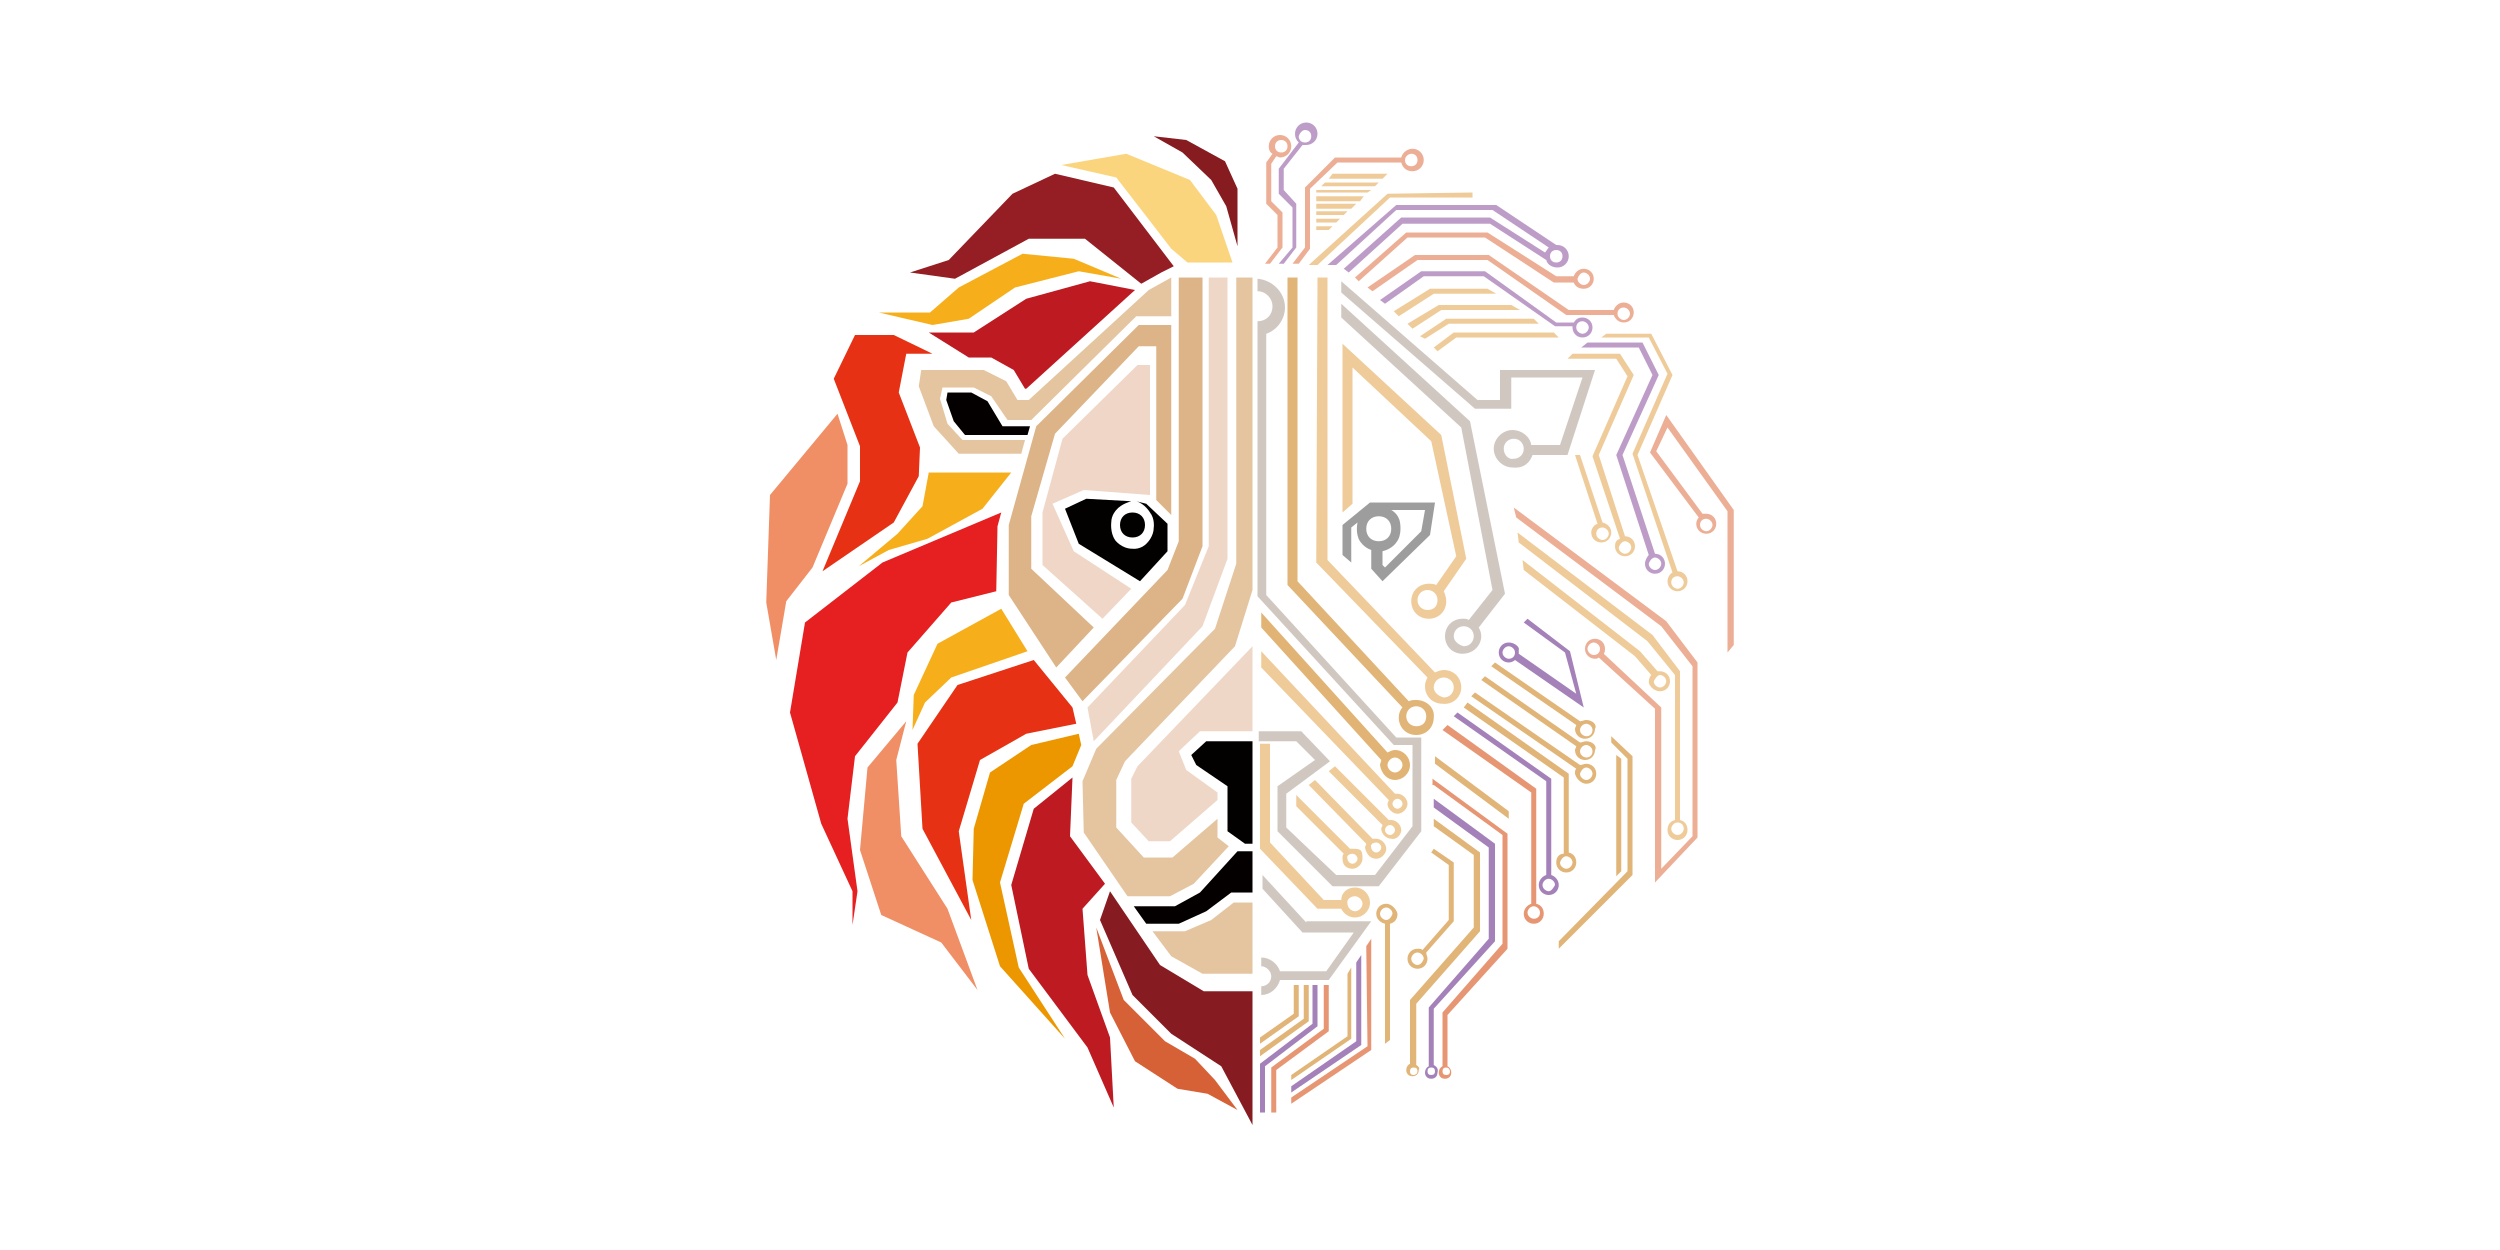 <?xml version="1.0" encoding="utf-8"?>
<!-- Generator: Adobe Illustrator 22.1.0, SVG Export Plug-In . SVG Version: 6.00 Build 0)  -->
<svg version="1.1" id="레이어_1" xmlns="http://www.w3.org/2000/svg" xmlns:xlink="http://www.w3.org/1999/xlink" x="0px"
	 y="0px" viewBox="0 0 200 100" style="enable-background:new 0 0 200 100;" xml:space="preserve">
<style type="text/css">
	.st0{fill:none;}
	.st1{fill:#861B20;}
	.st2{fill:#941E23;}
	.st3{fill:#BD1A21;}
	.st4{fill:#E63114;}
	.st5{fill:#E61F21;}
	.st6{fill:#861C22;}
	.st7{fill:#F6AF1B;}
	.st8{fill:#D66137;}
	.st9{fill:#FBD57E;}
	.st10{fill:#F08E65;}
	.st11{fill:#ED9700;}
	.st12{fill:#E4C5A0;}
	.st13{fill:#DCB488;}
	.st14{fill:#EFD6C7;}
	.st15{fill:#EFD7C7;}
	.st16{fill:#040000;}
	.st17{fill:#030000;}
	.st18{fill:#9D9D9D;}
	.st19{fill:#D0C8C0;}
	.st20{fill:#EECB99;}
	.st21{fill:#E1B477;}
	.st22{fill:#E1B475;}
	.st23{fill:#E1B478;}
	.st24{fill:#A481B8;}
	.st25{fill:#E79673;}
	.st26{fill:#ECAE94;}
	.st27{fill:#BD9DC8;}
</style>
<g>
	<path class="st0" d="M132.8,54.9c0.2,0,0.5-0.2,0.5-0.5c0-0.2-0.2-0.5-0.5-0.5c-0.2,0-0.5,0.2-0.5,0.5
		C132.4,54.7,132.6,54.9,132.8,54.9z"/>
	<path class="st0" d="M133.8,66.3c0,0.2,0.2,0.5,0.5,0.5c0.2,0,0.5-0.2,0.5-0.5c0-0.2-0.2-0.5-0.5-0.5C134,65.8,133.8,66,133.8,66.3
		z"/>
	<path class="st0" d="M128.2,43.1c0.2,0,0.5-0.2,0.5-0.5c0-0.2-0.2-0.5-0.5-0.5c-0.2,0-0.5,0.2-0.5,0.5
		C127.7,42.9,127.9,43.1,128.2,43.1z"/>
	<path class="st0" d="M120.7,51.8c-0.2,0-0.5,0.2-0.5,0.5c0,0.2,0.2,0.5,0.5,0.5c0.2,0,0.5-0.2,0.5-0.5
		C121.2,52,121,51.8,120.7,51.8z"/>
	<path class="st0" d="M111.7,66.4c0-0.2-0.2-0.4-0.4-0.4c-0.2,0-0.4,0.2-0.4,0.4c0,0.2,0.2,0.4,0.4,0.4
		C111.5,66.8,111.7,66.6,111.7,66.4z"/>
	<path class="st0" d="M124.9,69c0,0.2,0.2,0.5,0.5,0.5c0.2,0,0.5-0.2,0.5-0.5c0-0.2-0.2-0.5-0.5-0.5C125.1,68.5,124.9,68.7,124.9,69
		z"/>
	<path class="st0" d="M111.6,61.8c0.3,0,0.6-0.3,0.6-0.6c0-0.3-0.3-0.6-0.6-0.6c-0.3,0-0.6,0.3-0.6,0.6
		C111,61.6,111.3,61.8,111.6,61.8z"/>
	<path class="st0" d="M111.8,64.8c0.2,0,0.4-0.2,0.4-0.4c0-0.2-0.2-0.4-0.4-0.4c-0.2,0-0.4,0.2-0.4,0.4
		C111.4,64.6,111.6,64.8,111.8,64.8z"/>
	<path class="st0" d="M134.2,47c0.2,0,0.5-0.2,0.5-0.5c0-0.2-0.2-0.5-0.5-0.5c-0.2,0-0.5,0.2-0.5,0.5C133.7,46.8,133.9,47,134.2,47z
		"/>
	<path class="st0" d="M108.2,69.2c0.2,0,0.4-0.2,0.4-0.4c0-0.2-0.2-0.4-0.4-0.4c-0.2,0-0.4,0.2-0.4,0.4
		C107.7,69,107.9,69.2,108.2,69.2z"/>
	<path class="st0" d="M130,44.2c0.2,0,0.5-0.2,0.5-0.5c0-0.2-0.2-0.5-0.5-0.5c-0.2,0-0.5,0.2-0.5,0.5C129.6,44,129.8,44.2,130,44.2z
		"/>
	<path class="st0" d="M110.1,68.3c0.2,0,0.4-0.2,0.4-0.4c0-0.2-0.2-0.4-0.4-0.4c-0.2,0-0.4,0.2-0.4,0.4
		C109.6,68.1,109.8,68.3,110.1,68.3z"/>
	<path class="st0" d="M113.3,56.6c-0.4,0-0.8,0.3-0.8,0.8c0,0.4,0.3,0.8,0.8,0.8c0.4,0,0.8-0.3,0.8-0.8
		C114.1,56.9,113.8,56.6,113.3,56.6z"/>
	<path class="st0" d="M132.4,45.5c0.2,0,0.5-0.2,0.5-0.5c0-0.2-0.2-0.5-0.5-0.5c-0.2,0-0.5,0.2-0.5,0.5
		C132,45.3,132.2,45.5,132.4,45.5z"/>
	<path class="st0" d="M113.4,76.3c-0.2,0-0.5,0.2-0.5,0.5c0,0.2,0.2,0.5,0.5,0.5c0.2,0,0.5-0.2,0.5-0.5
		C113.8,76.5,113.6,76.3,113.4,76.3z"/>
	<path class="st0" d="M126.9,58c-0.2,0-0.5,0.2-0.5,0.5c0,0.2,0.2,0.5,0.5,0.5c0.2,0,0.5-0.2,0.5-0.5C127.4,58.2,127.2,58,126.9,58z
		"/>
	<path class="st0" d="M122,35.9c0-0.5-0.4-0.8-0.8-0.8c-0.5,0-0.8,0.4-0.8,0.8c0,0.5,0.4,0.8,0.8,0.8C121.6,36.8,122,36.4,122,35.9z
		"/>
	<path class="st0" d="M126.9,59.7c-0.2,0-0.5,0.2-0.5,0.5c0,0.2,0.2,0.5,0.5,0.5c0.2,0,0.5-0.2,0.5-0.5
		C127.4,59.9,127.2,59.7,126.9,59.7z"/>
	<path class="st0" d="M126.7,22.7c0.2,0,0.5-0.2,0.5-0.5c0-0.2-0.2-0.5-0.5-0.5c-0.2,0-0.5,0.2-0.5,0.5
		C126.3,22.5,126.5,22.7,126.7,22.7z"/>
	<path class="st0" d="M126.6,26.6c0.2,0,0.5-0.2,0.5-0.5c0-0.2-0.2-0.5-0.5-0.5c-0.2,0-0.5,0.2-0.5,0.5
		C126.1,26.4,126.3,26.6,126.6,26.6z"/>
	<path class="st0" d="M126.9,62.3c0.2,0,0.5-0.2,0.5-0.5c0-0.2-0.2-0.5-0.5-0.5c-0.2,0-0.5,0.2-0.5,0.5
		C126.5,62.1,126.7,62.3,126.9,62.3z"/>
	<path class="st0" d="M129.9,25.5c0.2,0,0.5-0.2,0.5-0.5c0-0.2-0.2-0.5-0.5-0.5c-0.2,0-0.5,0.2-0.5,0.5
		C129.4,25.3,129.6,25.5,129.9,25.5z"/>
	<path class="st0" d="M102.5,12.2c0.3,0,0.5-0.2,0.5-0.5c0-0.3-0.2-0.5-0.5-0.5c-0.3,0-0.5,0.2-0.5,0.5
		C102,12,102.2,12.2,102.5,12.2z"/>
	<path class="st0" d="M112,41.8c0,0,0.2,1-0.3,1.6c0,0-0.3,0.5-1.1,0.7v1.1l0.2,0.2l2.9-2.9l0.3-1.7h-2.7
		C111.3,40.8,111.8,41.1,112,41.8z"/>
	<path class="st0" d="M116.3,55c0-0.4-0.3-0.8-0.8-0.8c-0.4,0-0.8,0.3-0.8,0.8c0,0.4,0.3,0.8,0.8,0.8
		C115.9,55.7,116.3,55.4,116.3,55z"/>
	<path class="st0" d="M114.2,47.3c-0.4,0-0.8,0.3-0.8,0.8c0,0.4,0.3,0.8,0.8,0.8c0.4,0,0.8-0.3,0.8-0.8
		C115,47.6,114.7,47.3,114.2,47.3z"/>
	<path class="st0" d="M104.4,11.4c0.3,0,0.5-0.2,0.5-0.5c0-0.3-0.2-0.5-0.5-0.5c-0.3,0-0.5,0.2-0.5,0.5
		C104,11.2,104.2,11.4,104.4,11.4z"/>
	<path class="st0" d="M112.9,13.3c0.3,0,0.5-0.2,0.5-0.5c0-0.3-0.2-0.5-0.5-0.5c-0.3,0-0.5,0.2-0.5,0.5
		C112.4,13.1,112.7,13.3,112.9,13.3z"/>
	<path class="st0" d="M111.3,42.3c0-0.6-0.4-1-1-1c-0.6,0-1,0.4-1,1c0,0.6,0.4,1,1,1C110.8,43.3,111.3,42.9,111.3,42.3z"/>
	<path class="st0" d="M117.9,50.9c0-0.4-0.3-0.8-0.8-0.8c-0.4,0-0.8,0.3-0.8,0.8c0,0.4,0.3,0.8,0.8,0.8
		C117.5,51.6,117.9,51.3,117.9,50.9z"/>
	<path class="st0" d="M122.7,72.6c-0.2,0-0.5,0.2-0.5,0.5c0,0.2,0.2,0.5,0.5,0.5c0.2,0,0.5-0.2,0.5-0.5
		C123.2,72.8,123,72.6,122.7,72.6z"/>
	<path class="st0" d="M110.9,72.7c-0.2,0-0.5,0.2-0.5,0.5c0,0.2,0.2,0.5,0.5,0.5c0.2,0,0.5-0.2,0.5-0.5
		C111.3,72.9,111.1,72.7,110.9,72.7z"/>
	<path class="st0" d="M114.5,85.4c-0.2,0-0.3,0.1-0.3,0.3c0,0.2,0.1,0.3,0.3,0.3c0.2,0,0.3-0.1,0.3-0.3
		C114.8,85.6,114.7,85.4,114.5,85.4z"/>
	<path class="st0" d="M136.5,42.4c0.2,0,0.5-0.2,0.5-0.5c0-0.2-0.2-0.5-0.5-0.5c-0.2,0-0.5,0.2-0.5,0.5
		C136,42.2,136.2,42.4,136.5,42.4z"/>
	<path class="st0" d="M127.5,51.5c-0.2,0-0.5,0.2-0.5,0.5c0,0.2,0.2,0.5,0.5,0.5c0.2,0,0.5-0.2,0.5-0.5
		C128,51.7,127.8,51.5,127.5,51.5z"/>
	<path class="st0" d="M123.9,70.3c-0.2,0-0.5,0.2-0.5,0.5c0,0.2,0.2,0.5,0.5,0.5c0.2,0,0.5-0.2,0.5-0.5
		C124.3,70.6,124.1,70.3,123.9,70.3z"/>
	<path class="st0" d="M113.1,85.4c-0.2,0-0.3,0.1-0.3,0.3c0,0.2,0.1,0.3,0.3,0.3c0.2,0,0.3-0.1,0.3-0.3
		C113.4,85.6,113.2,85.4,113.1,85.4z"/>
	<path class="st0" d="M115.4,85.7c0,0.2,0.1,0.3,0.3,0.3c0.2,0,0.3-0.1,0.3-0.3c0-0.2-0.1-0.3-0.3-0.3
		C115.5,85.4,115.4,85.6,115.4,85.7z"/>
	<path class="st0" d="M124.5,21c0.3,0,0.5-0.2,0.5-0.5c0-0.3-0.2-0.5-0.5-0.5c-0.3,0-0.5,0.2-0.5,0.5C124,20.7,124.2,21,124.5,21z"
		/>
	<path class="st0" d="M108.4,72.9c0.3,0,0.6-0.3,0.6-0.6c0-0.3-0.3-0.6-0.6-0.6c-0.3,0-0.6,0.3-0.6,0.6
		C107.7,72.6,108,72.9,108.4,72.9z"/>
	<polygon class="st1" points="96.9,14.4 98.1,16.5 99,19.7 99,15.1 98,12.9 94.9,11.2 92.3,10.9 94.6,12.2 	"/>
	<polygon class="st2" points="82.3,19.1 86.8,19.1 91.3,22.7 92.9,21.8 93.9,21.3 89.1,15 84.4,13.9 81,15.5 75.9,20.8 72.8,21.8 
		76.4,22.3 	"/>
	<polygon class="st3" points="81.1,29.6 82,31.1 82.1,31.1 90.8,23.2 87.2,22.5 82.1,23.9 77.9,26.6 74.3,26.6 77.5,28.6 79.3,28.6 
			"/>
	<polygon class="st4" points="68.8,38.5 65.8,45.7 71.5,41.8 73.5,38.1 73.6,35.8 71.9,31.4 72.5,28.3 74.6,28.3 71.5,26.8 
		68.4,26.8 66.7,30.3 68.8,35.7 	"/>
	<polygon class="st5" points="68.4,60.5 71.8,56.2 72.6,52.2 76.1,48.2 79.7,47.3 79.8,42.1 80.1,41 70.6,45 64.4,49.8 63.2,57 
		65.7,65.9 68.2,71.3 68.2,74 68.6,71.3 67.8,65.5 	"/>
	<polygon class="st4" points="82.1,58.7 86.1,57.9 85.8,56.6 82.7,52.8 76.6,54.8 73.4,59.5 73.8,66.3 77.7,73.6 76.7,66.5 
		78.4,60.8 	"/>
	<polygon class="st3" points="87,78 86.6,72.7 88.4,70.7 85.6,66.9 85.8,62.2 82.7,64.7 80.9,70.8 82.3,77.5 87,83.8 89.1,88.6 
		88.8,83 	"/>
	<polygon class="st6" points="92.8,77.2 88.8,71.3 88,73.6 90.6,79.6 93.7,82.7 97.7,85.3 100.2,90 100.2,79.3 96.3,79.3 	"/>
	<polygon class="st7" points="75,51.5 73.1,55.6 73,58.4 74,56.2 76.1,54.2 82.2,52.1 80.1,48.7 	"/>
	<polygon class="st8" points="95.6,84.7 93.2,83.3 89.9,80 87.7,74.2 88.8,81 90.8,84.9 94.2,87.1 96.6,87.5 99,88.8 97.2,86.4 	"/>
	<polygon class="st7" points="68.7,45.3 71.1,44 74.2,43.1 78.6,40.7 80.9,37.8 74.3,37.8 73.8,40.5 71.8,42.7 	"/>
	<polygon class="st9" points="91.7,17.3 93.7,19.9 95,21 98.6,21 97.3,17.2 95.2,14.4 90.1,12.3 84.9,13.2 89.3,14.2 	"/>
	<polygon class="st7" points="77.5,25.5 81.2,23 86.3,21.7 89.7,22.3 85.9,20.7 81.8,20.3 76.7,23 74.4,25 70.3,25 74.6,26 	"/>
	<polygon class="st10" points="67.8,38.7 67.8,35.6 67,33.1 61.6,39.6 61.3,48.2 62.1,52.8 62.9,48.1 65,45.4 	"/>
	<polygon class="st10" points="72.1,66.9 71.7,60.8 72.5,57.7 69.4,61.4 68.8,68 70.5,73.2 75.3,75.4 78.2,79.2 75.8,72.7 	"/>
	<polygon class="st11" points="80,70.6 81.9,64.3 85.8,61.3 86.5,59.6 86.3,58.7 82.5,59.6 79.2,61.8 77.9,66.3 77.8,70.4 80,77.3 
		85.2,83.1 81.5,77.4 	"/>
	<polygon class="st12" points="73.5,30.9 74.7,34.1 76.7,36.3 81.7,36.3 82,35.2 79.8,35.2 77,35.2 75.8,33.9 75.2,31.9 75.4,31 
		77.9,31 79.3,31.7 80.6,33.6 82.5,33.6 90.9,25.3 93.7,25.3 93.7,22.2 91.9,23.2 82.3,32 81.4,32 80.5,30.5 78.7,29.6 73.7,29.6 	
		"/>
	<polygon class="st12" points="96.9,73.6 94.8,74.5 92.2,74.5 93.7,76.5 96.2,77.9 100.2,77.9 100.2,72.2 98.7,72.2 	"/>
	<polygon class="st13" points="84.5,53.4 87.5,50.2 82.5,45.5 82.5,41.3 84.4,34.7 91.1,27.7 92.5,27.7 92.5,40 93.7,41.2 93.7,26 
		91.1,26 82.9,34.1 80.7,42 80.7,47.6 	"/>
	<polygon class="st14" points="84.2,40.3 86.7,39.2 92,39.6 92,29.2 91,29.2 85,35.1 83.4,41 83.4,45.2 88.2,49.5 90.5,47.1 
		85.9,44.1 	"/>
	<polygon class="st13" points="94.6,47.9 96.2,43.7 96.2,22.2 94.3,22.2 94.3,43.3 93.4,45.6 85.2,54.2 86.6,56.1 	"/>
	<polygon class="st15" points="87,56.6 87.5,59.3 96.2,50.1 98.2,44.7 98.2,22.2 96.7,22.2 96.7,43.7 94.8,48.4 	"/>
	<polygon class="st15" points="90.5,62.3 90.5,65.8 91.9,67.3 93.6,67.3 97.4,64 97.4,63.4 94.9,61.6 94.3,60.1 96,58.5 100.2,58.5 
		100.2,51.7 91,61.3 	"/>
	<polygon class="st12" points="98.8,51.7 100.2,47.2 100.2,22.2 98.9,22.2 98.9,45.1 97.2,50.3 87.7,59.9 86.6,62.5 86.7,66.6 
		90.2,71.7 93.6,71.7 95.5,70.7 98.3,67.7 97.4,67 97.4,65.5 93.8,68.6 91.5,68.6 89.3,66.2 89.3,62.4 90,60.9 	"/>
	<polygon class="st16" points="79,32.1 77.7,31.4 75.8,31.4 75.7,32 76.3,33.7 77.2,34.8 82.2,34.8 82.4,34.1 80.2,34.1 	"/>
	<polygon class="st16" points="96,71.4 94,72.5 90.7,72.5 91.7,73.9 94.3,73.9 96.5,72.9 98.5,71.4 100.2,71.4 100.2,68.1 99,68.1 	
		"/>
	<polygon class="st17" points="95.3,60.4 95.7,61.2 98.2,62.9 98.2,66.5 99.6,67.5 100.2,67.5 100.2,59.3 96.5,59.3 	"/>
	<path class="st17" d="M93.4,44.1v-2.2l-1.7-1.6l-0.8-0.2C91.6,40.3,92,41,92,41c0.4,0.5,0.3,1.2,0.3,1.2c0,0.7-0.5,1.2-0.5,1.2
		c-0.5,0.6-1.2,0.5-1.2,0.5c-0.9,0-1.4-0.7-1.4-0.7c-0.4-0.6-0.3-1.4-0.3-1.4c0-0.6,0.4-1,0.4-1c0.4-0.5,1.2-0.7,1.2-0.7l-3.6-0.2
		l-1.7,0.8l1.1,2.8l4.9,3L93.4,44.1z"/>
	<path class="st17" d="M89.6,42c0,0.6,0.4,1,1,1c0.6,0,1-0.4,1-1c0-0.6-0.4-1-1-1C90,41,89.6,41.4,89.6,42z"/>
	<path class="st18" d="M110.6,46.5l3.8-3.7l0.4-2.6h-5.2l-2.2,1.8v2.4l0.7,0.6v-2.8l0.5-0.4c0,0-0.2,0.9,0.2,1.5
		c0,0,0.3,0.5,0.9,0.7v1.5L110.6,46.5z M114,40.8l-0.3,1.7l-2.9,2.9l-0.2-0.2v-1.1c0.8-0.2,1.1-0.7,1.1-0.7c0.5-0.6,0.3-1.6,0.3-1.6
		c-0.1-0.7-0.7-1-0.7-1H114z M109.3,42.3c0-0.6,0.4-1,1-1c0.6,0,1,0.4,1,1c0,0.6-0.4,1-1,1C109.7,43.3,109.3,42.9,109.3,42.3z"/>
	<path class="st19" d="M100.8,59.3h2.9l1.5,1.5l-3,2.1v3.6l2.3,2.3l2.1,2.1h3.7l3.4-4.4v-7.5h-2l-10.4-11.4V26.7
		c0.9-0.3,1.5-1.2,1.5-2.1c0-1.2-1-2.2-2.2-2.3v1c0.7,0,1.2,0.6,1.2,1.2c0,0.7-0.5,1.2-1.2,1.2v1c0,0,0,0,0,0v21l10.9,11.9h1.5v6.5
		l-3,3.9h-3.1l-1.9-1.8l-2.1-2v-2.7l3.5-2.6l-2.3-2.4h-3.4V59.3z"/>
	<path class="st20" d="M117.3,44.7l-2-9.9l-7.9-7.3v13.5l0.8-0.7V29.4l6.3,5.9l2,9.2l-1.6,2.3l0,0c-0.2-0.1-0.4-0.1-0.6-0.1
		c-0.8,0-1.4,0.6-1.4,1.4c0,0.8,0.6,1.4,1.4,1.4c0.8,0,1.4-0.6,1.4-1.4c0-0.3-0.1-0.6-0.2-0.8l0,0L117.3,44.7z M114.2,48.8
		c-0.4,0-0.8-0.3-0.8-0.8c0-0.4,0.3-0.8,0.8-0.8c0.4,0,0.8,0.3,0.8,0.8C115,48.5,114.7,48.8,114.2,48.8z"/>
	<path class="st19" d="M118.5,50.9c0-0.3-0.1-0.5-0.2-0.7l0,0l2.1-2.7l-2.8-13.8l-10.3-9.4v1.1l9.6,8.8l2.5,13l-1.9,2.4l0,0
		c-0.1-0.1-0.3-0.1-0.5-0.1c-0.8,0-1.4,0.6-1.4,1.4c0,0.8,0.6,1.4,1.4,1.4C117.9,52.3,118.5,51.6,118.5,50.9z M116.3,50.9
		c0-0.4,0.3-0.8,0.8-0.8c0.4,0,0.8,0.3,0.8,0.8c0,0.4-0.3,0.8-0.8,0.8C116.7,51.6,116.3,51.3,116.3,50.9z"/>
	<path class="st20" d="M116.9,55c0-0.8-0.6-1.4-1.4-1.4c-0.2,0-0.5,0.1-0.7,0.2l-8.6-9V22.2h-0.8L105.3,45l8.9,9.2
		c-0.1,0.2-0.2,0.4-0.2,0.7c0,0.8,0.6,1.4,1.4,1.4C116.3,56.4,116.9,55.7,116.9,55z M114.7,55c0-0.4,0.3-0.8,0.8-0.8
		c0.4,0,0.8,0.3,0.8,0.8c0,0.4-0.3,0.8-0.8,0.8C115.1,55.7,114.7,55.4,114.7,55z"/>
	<path class="st21" d="M113.3,56c-0.2,0-0.4,0-0.6,0.1l-8.9-9.6V22.2H103l0,24.6l9.2,9.8c-0.2,0.2-0.3,0.5-0.3,0.8
		c0,0.8,0.6,1.4,1.4,1.4c0.8,0,1.4-0.6,1.4-1.4C114.8,56.6,114.1,56,113.3,56z M113.3,58.1c-0.4,0-0.8-0.3-0.8-0.8
		c0-0.4,0.3-0.8,0.8-0.8c0.4,0,0.8,0.3,0.8,0.8C114.1,57.8,113.8,58.1,113.3,58.1z"/>
	<path class="st19" d="M122.6,36.4h2.8l2.2-6.8h-7.6V32h-1.8l-10.9-9.5v0.9l10.7,9.3h2.9v-2.5h5.7l-1.8,5.4h-2.3
		c-0.1-0.7-0.8-1.2-1.5-1.2c-0.8,0-1.5,0.7-1.5,1.5c0,0.8,0.7,1.5,1.5,1.5C121.9,37.5,122.4,37,122.6,36.4z M120.3,35.9
		c0-0.5,0.4-0.8,0.8-0.8c0.5,0,0.8,0.4,0.8,0.8c0,0.5-0.4,0.8-0.8,0.8C120.7,36.8,120.3,36.4,120.3,35.9z"/>
	<path class="st19" d="M104.5,73.8L101,70v1.1l3.2,3.5h4.1l-2.2,3.1h-3.7c-0.2-0.6-0.8-1.1-1.5-1.1v0.7c0.4,0,0.8,0.4,0.8,0.8
		c0,0.5-0.4,0.8-0.8,0.8v0.7c0.7,0,1.3-0.5,1.5-1.2h3.9l3.4-4.7H104.5z"/>
	<path class="st22" d="M111.6,62.4c0.6,0,1.2-0.5,1.2-1.2c0-0.6-0.5-1.2-1.2-1.2c-0.2,0-0.4,0.1-0.6,0.2L100.9,49v1.2l9.6,10.6
		c0,0.1-0.1,0.3-0.1,0.4C110.5,61.9,111,62.4,111.6,62.4z M111.6,60.6c0.3,0,0.6,0.3,0.6,0.6c0,0.3-0.3,0.6-0.6,0.6
		c-0.3,0-0.6-0.3-0.6-0.6C111,60.9,111.3,60.6,111.6,60.6z"/>
	<path class="st20" d="M100.8,59.7v8.2l4.6,4.8h1.9c0.2,0.4,0.6,0.7,1.1,0.7c0.6,0,1.2-0.5,1.2-1.2c0-0.6-0.5-1.2-1.2-1.2
		c-0.6,0-1.1,0.4-1.1,1h-1.4l-4.3-4.6l0-7.9H100.8z M108.4,71.7c0.3,0,0.6,0.3,0.6,0.6c0,0.3-0.3,0.6-0.6,0.6
		c-0.3,0-0.6-0.3-0.6-0.6C107.7,72,108,71.7,108.4,71.7z"/>
	<path class="st20" d="M100.9,53.4L111.1,64c0,0.1-0.1,0.2-0.1,0.3c0,0.4,0.4,0.8,0.8,0.8c0.4,0,0.8-0.4,0.8-0.8
		c0-0.4-0.4-0.8-0.8-0.8c-0.1,0-0.1,0-0.2,0l-10.7-11.4V53.4z M111.8,63.9c0.2,0,0.4,0.2,0.4,0.4c0,0.2-0.2,0.4-0.4,0.4
		c-0.2,0-0.4-0.2-0.4-0.4C111.4,64.1,111.6,63.9,111.8,63.9z"/>
	<path class="st20" d="M112.1,66.4c0-0.4-0.4-0.8-0.8-0.8c-0.1,0-0.1,0-0.2,0l-4.3-4.3l-0.5,0.4l4.3,4.3c0,0.1-0.1,0.2-0.1,0.3
		c0,0.4,0.4,0.8,0.8,0.8C111.7,67.2,112.1,66.8,112.1,66.4z M110.8,66.4c0-0.2,0.2-0.4,0.4-0.4c0.2,0,0.4,0.2,0.4,0.4
		c0,0.2-0.2,0.4-0.4,0.4C111,66.8,110.8,66.6,110.8,66.4z"/>
	<path class="st20" d="M110.1,68.7c0.4,0,0.8-0.4,0.8-0.8c0-0.4-0.4-0.8-0.8-0.8c-0.1,0-0.2,0-0.3,0l-4.6-4.7l-0.5,0.4l4.6,4.7
		c0,0.1-0.1,0.2-0.1,0.3C109.3,68.3,109.6,68.7,110.1,68.7z M110.1,67.4c0.2,0,0.4,0.2,0.4,0.4c0,0.2-0.2,0.4-0.4,0.4
		c-0.2,0-0.4-0.2-0.4-0.4C109.6,67.6,109.8,67.4,110.1,67.4z"/>
	<path class="st20" d="M108.2,69.5c0.4,0,0.8-0.4,0.8-0.8c0-0.7-0.1-0.8-0.8-0.8c-0.1,0-0.2,0-0.2,0l-4.3-4.3v0.9l3.8,3.8
		c-0.1,0.1-0.1,0.2-0.1,0.4C107.4,69.2,107.7,69.5,108.2,69.5z M108.2,68.3c0.2,0,0.4,0.2,0.4,0.4c0,0.2-0.2,0.4-0.4,0.4
		c-0.2,0-0.4-0.2-0.4-0.4C107.7,68.5,107.9,68.3,108.2,68.3z"/>
	<path class="st23" d="M110.9,72.3c-0.5,0-0.8,0.4-0.8,0.8c0,0.4,0.3,0.7,0.7,0.8v9.6l0.4-0.3l0-9.3c0.4-0.1,0.6-0.4,0.6-0.8
		C111.7,72.7,111.3,72.3,110.9,72.3z M110.9,73.6c-0.2,0-0.5-0.2-0.5-0.5c0-0.2,0.2-0.5,0.5-0.5c0.2,0,0.5,0.2,0.5,0.5
		C111.3,73.4,111.1,73.6,110.9,73.6z"/>
	<path class="st23" d="M113.3,85.2v-4.9l5.1-5.8v-6.3l-3.7-2.7v0.6l3.2,2.3v5.8l-5.1,5.8v5.1c-0.2,0.1-0.3,0.3-0.3,0.5
		c0,0.3,0.2,0.5,0.5,0.5c0.3,0,0.5-0.2,0.5-0.5C113.6,85.5,113.5,85.3,113.3,85.2z M113.1,86c-0.2,0-0.3-0.1-0.3-0.3
		c0-0.2,0.1-0.3,0.3-0.3c0.2,0,0.3,0.1,0.3,0.3C113.4,85.9,113.2,86,113.1,86z"/>
	<polygon class="st23" points="100.8,83.5 103.9,81.3 103.9,78.8 103.5,78.8 103.5,81.1 100.8,83 	"/>
	<polygon class="st23" points="100.8,84.5 104.7,81.7 104.7,78.8 104.3,78.8 104.3,81.5 100.8,84 	"/>
	<polygon class="st24" points="105.4,78.8 105,78.8 105,81.9 100.8,85.1 100.8,89 101.2,89 101.2,85.3 105.4,82.1 	"/>
	<polygon class="st25" points="106.3,78.8 105.9,78.8 105.9,82.3 101.7,85.4 101.7,89 102.1,89 102.1,85.6 106.3,82.5 	"/>
	<polygon class="st23" points="108.1,77.4 107.8,77.9 107.8,82.9 103.3,86 103.3,86.4 108.1,83.1 	"/>
	<polygon class="st24" points="103.3,87.4 108.9,83.6 108.9,76.4 108.5,77 108.5,83.3 103.3,86.9 	"/>
	<polygon class="st25" points="109.4,83.7 103.3,87.8 103.3,88.3 109.7,84 109.7,75.1 109.3,75.7 	"/>
	<path class="st23" d="M116.3,69l-1.6-1.1l-0.2,0.3l1.4,1l0,4.4l-2.1,2.4c-0.1-0.1-0.2-0.1-0.4-0.1c-0.5,0-0.8,0.4-0.8,0.8
		c0,0.5,0.4,0.8,0.8,0.8c0.5,0,0.8-0.4,0.8-0.8c0-0.2-0.1-0.3-0.1-0.5l2.2-2.5V69z M113.4,77.2c-0.2,0-0.5-0.2-0.5-0.5
		c0-0.2,0.2-0.5,0.5-0.5c0.2,0,0.5,0.2,0.5,0.5C113.8,77,113.6,77.2,113.4,77.2z"/>
	<path class="st24" d="M114.7,85.2l0-4.5l4.9-5.4l0-7.8l-4.9-3.6l0,0.7l4.4,3.2l0,7.3l-4.8,5.5v4.7c-0.2,0.1-0.3,0.3-0.3,0.5
		c0,0.3,0.2,0.5,0.5,0.5c0.3,0,0.5-0.2,0.5-0.5C115.1,85.5,114.9,85.3,114.7,85.2z M114.5,86c-0.2,0-0.3-0.1-0.3-0.3
		c0-0.2,0.1-0.3,0.3-0.3c0.2,0,0.3,0.1,0.3,0.3C114.8,85.9,114.7,86,114.5,86z"/>
	<path class="st25" d="M114.7,62.8l5.5,4l0,8.7l-4.8,5.5v4.3c-0.2,0.1-0.3,0.3-0.3,0.5c0,0.3,0.2,0.5,0.5,0.5c0.3,0,0.5-0.2,0.5-0.5
		c0-0.2-0.1-0.4-0.3-0.5v-4.1l4.8-5.3l0-9.2l-6-4.4V62.8z M116,85.7c0,0.2-0.1,0.3-0.3,0.3c-0.2,0-0.3-0.1-0.3-0.3
		c0-0.2,0.1-0.3,0.3-0.3C115.9,85.4,116,85.6,116,85.7z"/>
	<polygon class="st23" points="114.8,61.1 120.7,65.5 120.7,64.9 114.8,60.5 	"/>
	<path class="st25" d="M122.9,72.3v-9.2l-7.1-5.1l-0.4,0.4l7.1,5l0,8.9c-0.3,0.1-0.6,0.4-0.6,0.8c0,0.5,0.4,0.8,0.8,0.8
		c0.5,0,0.8-0.4,0.8-0.8C123.5,72.7,123.3,72.4,122.9,72.3z M122.7,73.5c-0.2,0-0.5-0.2-0.5-0.5c0-0.2,0.2-0.5,0.5-0.5
		c0.2,0,0.5,0.2,0.5,0.5C123.2,73.3,123,73.5,122.7,73.5z"/>
	<path class="st24" d="M124.1,70v-7.7l-7.5-5.3l-0.3,0.3l7.4,5.2V70c-0.3,0.1-0.6,0.4-0.6,0.8c0,0.5,0.4,0.8,0.8,0.8
		c0.5,0,0.8-0.4,0.8-0.8C124.7,70.4,124.4,70.1,124.1,70z M123.9,71.3c-0.2,0-0.5-0.2-0.5-0.5c0-0.2,0.2-0.5,0.5-0.5
		c0.2,0,0.5,0.2,0.5,0.5C124.3,71,124.1,71.3,123.9,71.3z"/>
	<path class="st23" d="M124.5,69c0,0.5,0.4,0.8,0.8,0.8c0.5,0,0.8-0.4,0.8-0.8c0-0.4-0.2-0.7-0.6-0.8v-6.3l-8.1-5.7l-0.3,0.4l8,5.6
		v6.1C124.7,68.3,124.5,68.6,124.5,69z M125.3,68.5c0.2,0,0.5,0.2,0.5,0.5c0,0.2-0.2,0.5-0.5,0.5c-0.2,0-0.5-0.2-0.5-0.5
		C124.9,68.7,125.1,68.5,125.3,68.5z"/>
	<path class="st23" d="M126.9,62.7c0.5,0,0.8-0.4,0.8-0.8c0-0.5-0.4-0.8-0.8-0.8c-0.2,0-0.3,0.1-0.5,0.1l0,0l-8.4-5.8l-0.3,0.3
		l8.4,5.8c-0.1,0.1-0.1,0.2-0.1,0.4C126.1,62.3,126.5,62.7,126.9,62.7z M126.9,61.4c0.2,0,0.5,0.2,0.5,0.5c0,0.2-0.2,0.5-0.5,0.5
		c-0.2,0-0.5-0.2-0.5-0.5C126.5,61.6,126.7,61.4,126.9,61.4z"/>
	<path class="st23" d="M126.9,59.3c-0.2,0-0.3,0.1-0.5,0.1l-7.6-5.3l-0.3,0.3l7.6,5.3c0,0.1-0.1,0.2-0.1,0.3c0,0.5,0.4,0.8,0.8,0.8
		c0.5,0,0.8-0.4,0.8-0.8C127.8,59.7,127.4,59.3,126.9,59.3z M126.9,60.6c-0.2,0-0.5-0.2-0.5-0.5c0-0.2,0.2-0.5,0.5-0.5
		c0.2,0,0.5,0.2,0.5,0.5C127.4,60.4,127.2,60.6,126.9,60.6z"/>
	<path class="st23" d="M126.9,57.6c-0.2,0-0.3,0.1-0.5,0.1l-6.8-4.7l-0.3,0.3l6.8,4.7c0,0.1-0.1,0.2-0.1,0.3c0,0.5,0.4,0.8,0.8,0.8
		c0.5,0,0.8-0.4,0.8-0.8C127.8,58,127.4,57.6,126.9,57.6z M126.9,58.9c-0.2,0-0.5-0.2-0.5-0.5c0-0.2,0.2-0.5,0.5-0.5
		c0.2,0,0.5,0.2,0.5,0.5C127.4,58.7,127.2,58.9,126.9,58.9z"/>
	<polygon class="st23" points="128.9,59.4 130.2,60.7 130.2,69.7 124.7,75.3 124.7,75.9 130.6,70 130.6,60.5 128.9,58.9 	"/>
	<polygon class="st23" points="129.3,60.4 129.3,70.1 129.7,69.7 129.7,60.7 	"/>
	<path class="st26" d="M121.1,40.6l0.2,0.8l11.6,8.7l2.5,3.2v13.6l-2.5,2.6V56.6l-4.6-4.3c0.1-0.1,0.1-0.3,0.1-0.4
		c0-0.5-0.4-0.8-0.8-0.8c-0.5,0-0.8,0.4-0.8,0.8c0,0.5,0.4,0.8,0.8,0.8c0.1,0,0.2,0,0.3-0.1l4.5,4.1v13.9l3.4-3.6V53l-2.5-3.3
		L121.1,40.6z M127.5,52.4c-0.2,0-0.5-0.2-0.5-0.5c0-0.2,0.2-0.5,0.5-0.5c0.2,0,0.5,0.2,0.5,0.5C128,52.2,127.8,52.4,127.5,52.4z"/>
	<path class="st20" d="M132.2,50.8l-10.8-8.2l0.1,0.8l10.3,7.9l2.2,2.7v11.6c-0.4,0.1-0.6,0.4-0.6,0.8c0,0.5,0.4,0.8,0.8,0.8
		c0.5,0,0.8-0.4,0.8-0.8c0-0.4-0.2-0.7-0.6-0.8V53.7L132.2,50.8z M134.7,66.3c0,0.2-0.2,0.5-0.5,0.5c-0.2,0-0.5-0.2-0.5-0.5
		c0-0.2,0.2-0.5,0.5-0.5C134.5,65.8,134.7,66,134.7,66.3z"/>
	<path class="st24" d="M120.7,51.4c-0.5,0-0.8,0.4-0.8,0.8c0,0.5,0.4,0.8,0.8,0.8c0.2,0,0.4-0.1,0.5-0.2l5.5,3.8l-1.1-4.5l-3.4-2.6
		l-0.3,0.3l3.3,2.4l0.9,3.3l-4.6-3.2c0-0.1,0-0.2,0-0.3C121.6,51.8,121.2,51.4,120.7,51.4z M120.7,52.7c-0.2,0-0.5-0.2-0.5-0.5
		c0-0.2,0.2-0.5,0.5-0.5c0.2,0,0.5,0.2,0.5,0.5C121.2,52.5,121,52.7,120.7,52.7z"/>
	<path class="st20" d="M132.8,55.3c0.5,0,0.8-0.4,0.8-0.8c0-0.5-0.4-0.8-0.8-0.8c-0.1,0-0.1,0-0.2,0l-1.4-1.6l-9.4-7.3l0.1,0.8
		l8.9,6.9l1.3,1.5c-0.1,0.1-0.2,0.3-0.2,0.6C132,55,132.4,55.3,132.8,55.3z M132.8,54c0.2,0,0.5,0.2,0.5,0.5c0,0.2-0.2,0.5-0.5,0.5
		c-0.2,0-0.5-0.2-0.5-0.5C132.4,54.3,132.6,54,132.8,54z"/>
	<path class="st20" d="M127.3,42.6c0,0.5,0.4,0.8,0.8,0.8c0.5,0,0.8-0.4,0.8-0.8c0-0.4-0.3-0.7-0.7-0.8l-1.8-5.4H126l1.8,5.5
		C127.5,42,127.3,42.3,127.3,42.6z M128.2,42.2c0.2,0,0.5,0.2,0.5,0.5c0,0.2-0.2,0.5-0.5,0.5c-0.2,0-0.5-0.2-0.5-0.5
		C127.7,42.4,127.9,42.2,128.2,42.2z"/>
	<path class="st20" d="M129.2,43.7c0,0.5,0.4,0.8,0.8,0.8c0.5,0,0.8-0.4,0.8-0.8c0-0.4-0.3-0.8-0.8-0.8l-2.1-6.5l2.8-6.4l-1.1-1.7
		h-3.8l-0.4,0.4l3.9,0l0.9,1.4l-2.8,6.4l2.2,6.6C129.3,43.2,129.2,43.4,129.2,43.7z M130,43.3c0.2,0,0.5,0.2,0.5,0.5
		c0,0.2-0.2,0.5-0.5,0.5c-0.2,0-0.5-0.2-0.5-0.5C129.6,43.5,129.8,43.3,130,43.3z"/>
	<path class="st27" d="M131.6,45.1c0,0.5,0.4,0.8,0.8,0.8c0.5,0,0.8-0.4,0.8-0.8c0-0.4-0.3-0.8-0.8-0.8l-2.6-7.9l2.9-6.4l-1.3-2.6
		H127l-0.5,0.4h4.6l1.1,2.2l-2.9,6.4l2.6,8C131.8,44.5,131.6,44.8,131.6,45.1z M132.4,44.6c0.2,0,0.5,0.2,0.5,0.5
		c0,0.2-0.2,0.5-0.5,0.5c-0.2,0-0.5-0.2-0.5-0.5C132,44.8,132.2,44.6,132.4,44.6z"/>
	<path class="st27" d="M126.6,27c0.5,0,0.8-0.4,0.8-0.8c0-0.5-0.4-0.8-0.8-0.8c-0.3,0-0.5,0.1-0.7,0.4h-1.4l-5.7-4.1h-5.1l-3.3,2.3
		l0.4,0.3l3.1-2.2l4.8,0l5.7,4h1.4c0,0,0,0.1,0,0.1C125.8,26.6,126.1,27,126.6,27z M126.6,25.7c0.2,0,0.5,0.2,0.5,0.5
		c0,0.2-0.2,0.5-0.5,0.5c-0.2,0-0.5-0.2-0.5-0.5C126.1,25.9,126.3,25.7,126.6,25.7z"/>
	<path class="st27" d="M102.3,13.5v2l1.1,1.1v3.2l-1.1,1.3h0.4l1-1.3v-3.5l-1-1.1v-1.7l1.5-1.9c0.1,0,0.2,0,0.3,0
		c0.5,0,0.9-0.4,0.9-0.9c0-0.5-0.4-0.9-0.9-0.9c-0.5,0-0.9,0.4-0.9,0.9c0,0.3,0.1,0.5,0.3,0.7L102.3,13.5z M104.4,10.4
		c0.3,0,0.5,0.2,0.5,0.5c0,0.3-0.2,0.5-0.5,0.5c-0.3,0-0.5-0.2-0.5-0.5C104,10.6,104.2,10.4,104.4,10.4z"/>
	<path class="st20" d="M128.1,27h3.8l1.5,2.9l-2.8,6.4l3.2,9.5c-0.2,0.1-0.4,0.4-0.4,0.7c0,0.5,0.4,0.8,0.8,0.8
		c0.5,0,0.8-0.4,0.8-0.8c0-0.4-0.3-0.8-0.8-0.8l-3.2-9.3l2.8-6.4l-1.7-3.3h-3.6L128.1,27z M134.2,46.1c0.2,0,0.5,0.2,0.5,0.5
		c0,0.2-0.2,0.5-0.5,0.5c-0.2,0-0.5-0.2-0.5-0.5C133.7,46.3,133.9,46.1,134.2,46.1z"/>
	<path class="st26" d="M133.3,33.2l-1.3,3l3.9,5.2c-0.1,0.1-0.2,0.3-0.2,0.5c0,0.5,0.4,0.8,0.8,0.8c0.5,0,0.8-0.4,0.8-0.8
		c0-0.5-0.4-0.8-0.8-0.8c-0.1,0-0.2,0-0.3,0l-3.7-5l0.9-1.9l4.8,6.7l0,11.3l0.5-0.6V40.8L133.3,33.2z M136.5,41.5
		c0.2,0,0.5,0.2,0.5,0.5c0,0.2-0.2,0.5-0.5,0.5c-0.2,0-0.5-0.2-0.5-0.5C136,41.7,136.2,41.5,136.5,41.5z"/>
	<polygon class="st20" points="116.5,27 124.7,27 124.3,26.6 116.3,26.6 114.7,27.8 115,28.1 	"/>
	<polygon class="st20" points="115.9,25.9 123.1,25.9 122.7,25.5 115.7,25.5 113.6,26.9 114,27.1 	"/>
	<polygon class="st20" points="115.3,24.8 121.6,24.8 120.9,24.4 115.1,24.4 112.6,25.9 113,26.3 	"/>
	<polygon class="st20" points="119,23.1 114.4,23.1 111.5,24.9 111.9,25.3 114.7,23.5 119.7,23.5 	"/>
	<path class="st26" d="M119.1,20.4h-5.9l-3.8,2.6l0.4,0.3l3.6-2.5h5.6l6.3,4.4l3.8,0c0.1,0.3,0.4,0.6,0.8,0.6c0.5,0,0.8-0.4,0.8-0.8
		c0-0.5-0.4-0.8-0.8-0.8c-0.4,0-0.7,0.3-0.8,0.6l-3.6,0L119.1,20.4z M129.9,24.6c0.2,0,0.5,0.2,0.5,0.5c0,0.2-0.2,0.5-0.5,0.5
		c-0.2,0-0.5-0.2-0.5-0.5C129.4,24.8,129.6,24.6,129.9,24.6z"/>
	<path class="st26" d="M119,18.6h-6.5l-4.1,3.6l0.3,0.3l3.9-3.5l6.2,0l5.5,3.6h1.6c0.1,0.3,0.4,0.5,0.8,0.5c0.5,0,0.8-0.4,0.8-0.8
		c0-0.5-0.4-0.8-0.8-0.8c-0.4,0-0.7,0.3-0.8,0.6h-1.4L119,18.6z M126.7,21.8c0.2,0,0.5,0.2,0.5,0.5c0,0.2-0.2,0.5-0.5,0.5
		c-0.2,0-0.5-0.2-0.5-0.5C126.3,22,126.5,21.8,126.7,21.8z"/>
	<path class="st27" d="M106.2,21.2h0.7l4.8-4.4h7.7l4.5,3c-0.1,0.1-0.2,0.3-0.3,0.4l-4.4-2.8h-7.1l-4.6,4.1l0.4,0.3l4.3-3.9h7
		l4.5,2.9c0.1,0.4,0.5,0.6,0.9,0.6c0.5,0,0.9-0.4,0.9-0.9c0-0.5-0.4-0.9-0.9-0.9c0,0-0.1,0-0.1,0l-4.8-3.2h-8L106.2,21.2z M124.5,20
		c0.3,0,0.5,0.2,0.5,0.5c0,0.3-0.2,0.5-0.5,0.5c-0.3,0-0.5-0.2-0.5-0.5C124,20.2,124.2,20,124.5,20z"/>
	<polygon class="st20" points="104.7,21.2 105.4,21.2 111.2,15.8 117.8,15.8 117.8,15.4 111,15.5 	"/>
	<path class="st26" d="M104.4,19.8l-1,1.3h0.5l0.9-1.2v-4.8L107,13h5.1c0.1,0.4,0.4,0.7,0.9,0.7c0.5,0,0.9-0.4,0.9-0.9
		c0-0.5-0.4-0.9-0.9-0.9c-0.4,0-0.8,0.3-0.9,0.7h-5.3l-2.4,2.4V19.8z M112.9,12.3c0.3,0,0.5,0.2,0.5,0.5c0,0.3-0.2,0.5-0.5,0.5
		c-0.3,0-0.5-0.2-0.5-0.5C112.4,12.5,112.7,12.3,112.9,12.3z"/>
	<path class="st26" d="M101.2,21.1h0.4l1-1.3V17l-0.9-0.9v-3l0.4-0.6c0.1,0,0.2,0.1,0.3,0.1c0.5,0,0.9-0.4,0.9-0.9
		c0-0.5-0.4-0.9-0.9-0.9c-0.5,0-0.9,0.4-0.9,0.9c0,0.3,0.1,0.5,0.3,0.6l-0.5,0.7v3.3l0.9,0.9v2.6L101.2,21.1z M102.5,11.2
		c0.3,0,0.5,0.2,0.5,0.5c0,0.3-0.2,0.5-0.5,0.5c-0.3,0-0.5-0.2-0.5-0.5C102,11.4,102.2,11.2,102.5,11.2z"/>
	<polygon class="st20" points="105.3,17.8 106.9,17.8 107.2,17.5 105.3,17.5 	"/>
	<polygon class="st20" points="105.3,16.7 108.1,16.7 108.5,16.3 105.3,16.3 	"/>
	<polygon class="st20" points="105.3,17.2 107.5,17.2 107.8,16.9 105.3,16.9 	"/>
	<polygon class="st20" points="111,13.9 106.6,13.9 106.3,14.3 110.6,14.3 	"/>
	<polygon class="st20" points="105.3,16.1 108.8,16.1 109.1,15.7 105.3,15.7 	"/>
	<polygon class="st20" points="105.3,18.4 106.3,18.4 106.6,18.1 105.3,18.1 	"/>
	<polygon class="st20" points="105.3,15.2 105.3,15.4 109.4,15.4 109.7,15.2 105.4,15.2 	"/>
	<polygon class="st20" points="105.7,14.9 110,14.9 110.3,14.6 106,14.6 	"/>
</g>
</svg>
